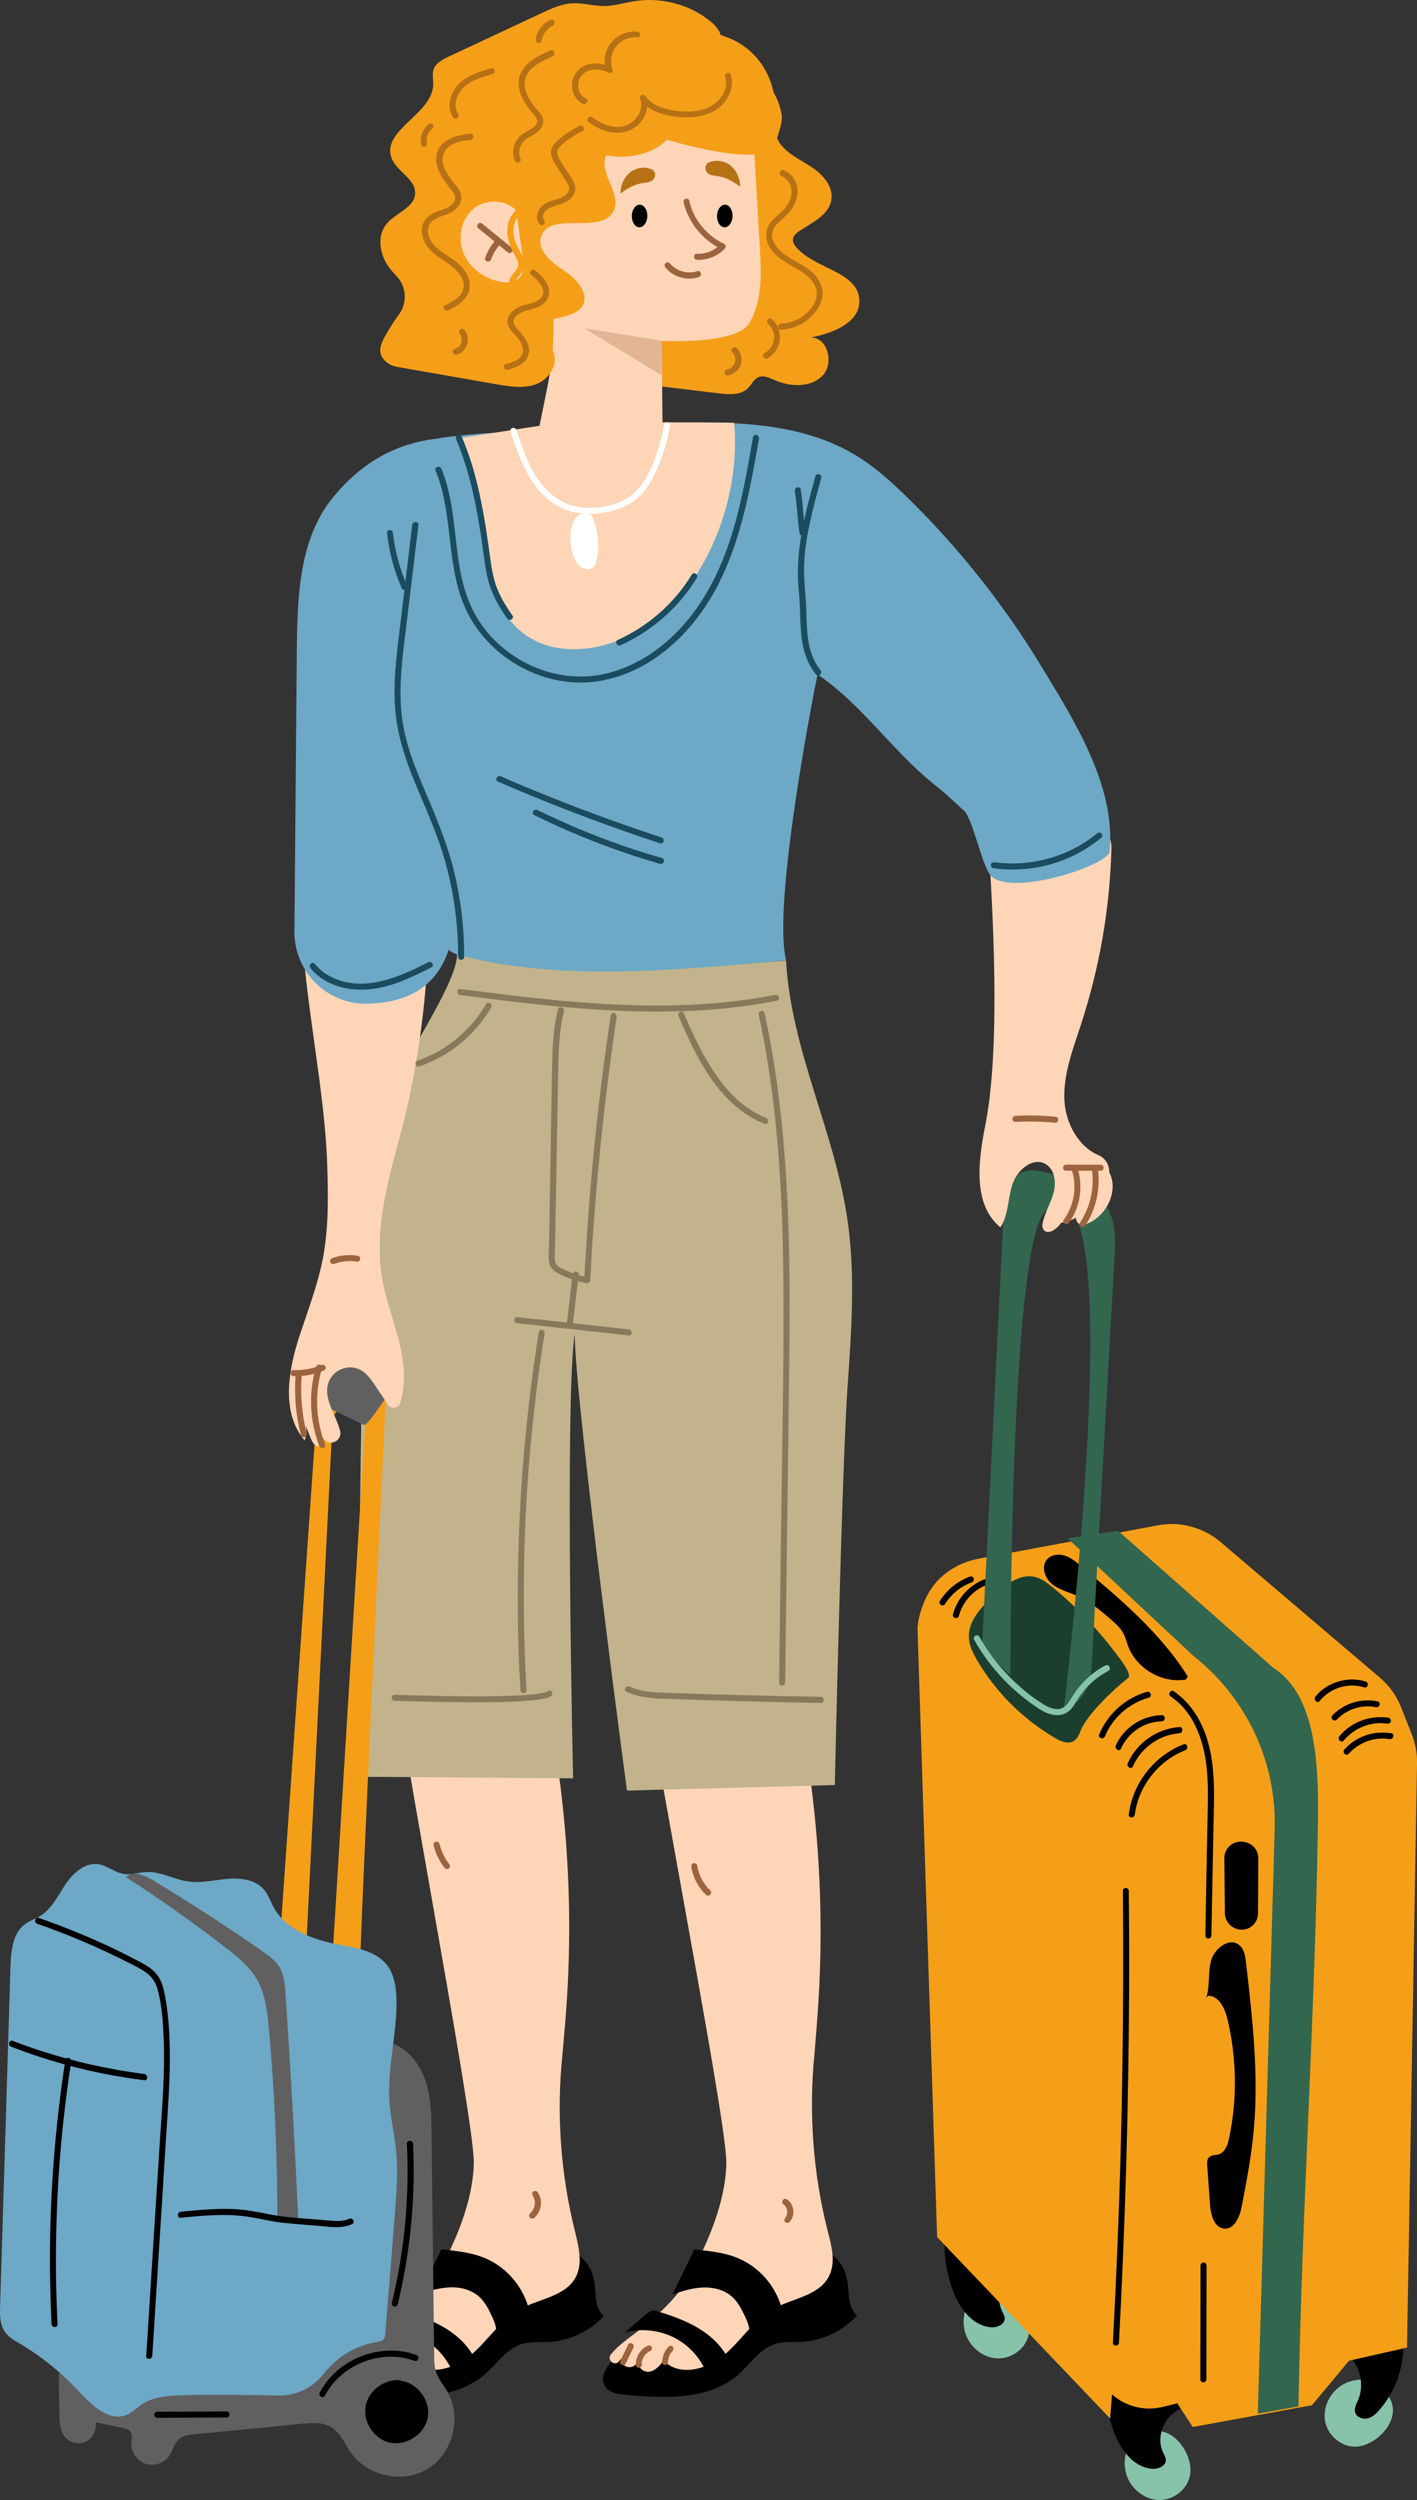<?xml version="1.0" encoding="UTF-8"?> <!-- Creator: CorelDRAW 2020 (64-Bit) --> <svg xmlns="http://www.w3.org/2000/svg" xmlns:xlink="http://www.w3.org/1999/xlink" xmlns:xodm="http://www.corel.com/coreldraw/odm/2003" xml:space="preserve" width="40.955mm" height="72.212mm" style="shape-rendering:geometricPrecision; text-rendering:geometricPrecision; image-rendering:optimizeQuality; fill-rule:evenodd; clip-rule:evenodd" viewBox="0 0 682.65 1203.65"><rect x="0" y="0" width="682.65" height="1203.65" fill="#333333" stroke="none"/> <defs> <style type="text/css"> <![CDATA[ .fil1 {fill:black;fill-rule:nonzero} .fil10 {fill:#1B4B5E;fill-rule:nonzero} .fil5 {fill:#1C3F2D;fill-rule:nonzero} .fil4 {fill:#32664E;fill-rule:nonzero} .fil8 {fill:#606060;fill-rule:nonzero} .fil6 {fill:#6DA8C6;fill-rule:nonzero} .fil11 {fill:#87795B;fill-rule:nonzero} .fil3 {fill:#87C3A9;fill-rule:nonzero} .fil9 {fill:#9B643E;fill-rule:nonzero} .fil14 {fill:#B77115;fill-rule:nonzero} .fil7 {fill:#C2B38C;fill-rule:nonzero} .fil0 {fill:#F59F18;fill-rule:nonzero} .fil2 {fill:#FED5B7;fill-rule:nonzero} .fil13 {fill:white;fill-rule:nonzero} .fil12 {fill:#9B643E;fill-rule:nonzero;fill-opacity:0.278} ]]> </style> </defs> <g id="Layer_x0020_1">  <g id="_2188026041568"> <path class="fil0" d="M338.86 14.62c4.49,0.91 8.81,2.24 13.05,3.99 15.21,6.48 23.44,22.69 21.19,39.14 -0.5,3.66 0.17,7.4 2.16,10.55 3.57,5.57 9.97,8.39 15.46,11.97 5.48,3.57 10.8,9.31 9.81,15.87 -1.16,7.4 -9.23,10.97 -15.46,15.13 -1.5,1 -2.99,2.33 -3.08,4.07 -0.08,1.33 0.66,2.58 1.58,3.66 8.98,10.55 29.92,11.72 30.42,25.6 0.41,10.72 -12.8,15.87 -23.35,17.87 8.23,0 11.3,12.63 5.57,18.45 -5.74,5.82 -15.54,5.4 -23.02,2.08 -2.49,-1.08 -5.32,-2.49 -7.81,-1.41 -2.24,1 -3.33,3.57 -5.07,5.32 -3.41,3.41 -8.98,3.08 -13.8,2.49 -26.76,-3.16 -53.52,-6.4 -80.28,-9.56 -5.65,-0.66 -11.47,-1.41 -16.62,-3.74 -13.46,-6.23 -19.53,-24.76 -12.38,-37.73 2.49,-4.49 6.4,-9.14 5.07,-14.13 -0.83,-3.08 -3.41,-5.23 -5.4,-7.73 -8.73,-11.3 -2.58,-27.59 4.49,-40.06 7.06,-12.38 15.04,-27.09 9.06,-40.06l88.42 -21.77z"></path> <path class="fil1" d="M279.2 1086.05c12.13,10.31 3.91,21.61 11.63,29.09 -6.9,7.48 -16.87,12.05 -27.01,12.46 -4.16,0.17 -8.39,-0.25 -12.38,0.91 -7.48,2.24 -11.97,9.56 -17.87,14.63 -14.29,12.46 -35.57,11.38 -54.43,9.56 -3.66,-0.33 -7.89,-1 -9.89,-4.16 -3.08,-4.74 1.33,-10.64 5.57,-14.29 13.38,-11.3 29.08,-19.36 44.62,-27.42 18.2,-9.39 37.56,-19.03 58,-18.03l1.75 -2.74z"></path> <path class="fil1" d="M401.11 1085.8c12.13,10.22 3.99,21.61 11.72,29.09 -6.9,7.48 -16.79,12.13 -26.92,12.63 -4.16,0.17 -8.39,-0.25 -12.38,1 -7.48,2.24 -11.97,9.56 -17.78,14.71 -14.29,12.47 -35.49,11.47 -54.35,9.81 -3.66,-0.33 -7.89,-1 -9.89,-4.07 -3.08,-4.74 1.25,-10.64 5.57,-14.29 13.3,-11.3 29,-19.53 44.46,-27.59 18.2,-9.47 37.48,-19.2 57.92,-18.28l1.66 -2.99z"></path> <path class="fil2" d="M186.54 779.65c-0.5,22.27 42.21,239.58 41.72,261.85 -0.41,18.2 -8.56,37.48 -17.45,53.43 -6.81,12.22 -17.78,21.53 -29,29.92 -3.41,2.58 -7.06,5.32 -9.64,8.64 -1.99,2.58 1.83,5.82 3.99,3.24 0.33,-0.42 0.66,-0.83 0.83,-1.33 0.08,3.32 3.91,5.4 6.56,3.41 0.91,-0.66 1.66,-1.41 2.24,-2.33 -1.5,2.66 1.91,5.82 4.9,5.32 2.99,-0.5 5.07,-2.99 6.98,-5.4 7.31,8.06 21.03,4.49 29.25,-2.58 8.23,-7.06 14.21,-16.87 23.77,-22.1 9.14,-5.07 21.78,-6.07 26.68,-15.37 3.49,-6.56 1.41,-14.63 -0.33,-21.86 -6.98,-27.84 -9.06,-56.84 -6.07,-85.43l1.25 -14.38c5.82,-68.14 -1.16,-136.78 -20.44,-202.44l-3.08 -10.55 -55.43 -8.31 -6.73 26.26z"></path> <path class="fil1" d="M238.23 1126.1c1.91,-3.24 0.42,-7.31 -1.16,-10.72 -1.58,-3.41 -3.32,-6.9 -6.07,-9.47 -3.74,-3.41 -8.98,-4.82 -14.04,-4.65 -5.07,0.17 -9.97,1.58 -14.79,3.24 3.49,-7.15 6.98,-14.38 10.47,-21.53 7.31,0.75 14.71,1.5 21.44,4.41 11.13,4.82 19.45,15.54 21.36,27.51 -5.74,3.49 -11.55,7.06 -17.28,10.56l0.08 0.67z"></path> <path class="fil2" d="M307.12 779.82c-0.42,22.27 43.21,239.42 42.8,261.69 -0.33,18.2 -8.48,37.48 -17.2,53.43 -6.73,12.3 -17.7,21.53 -28.84,30 -3.41,2.58 -6.98,5.32 -9.64,8.73 -1.99,2.58 1.91,5.82 3.99,3.24 0.33,-0.42 0.66,-0.83 0.83,-1.33 0.09,3.32 3.91,5.32 6.65,3.32 0.91,-0.66 1.66,-1.41 2.24,-2.33 -1.5,2.66 1.99,5.82 4.9,5.32 2.99,-0.5 5.07,-3.07 6.9,-5.4 7.4,7.98 21.03,4.32 29.25,-2.74 8.23,-7.06 14.21,-16.95 23.68,-22.19 9.14,-5.07 21.69,-6.15 26.59,-15.46 3.49,-6.56 1.41,-14.63 -0.5,-21.85 -7.06,-27.76 -9.22,-56.84 -6.4,-85.34l1.16 -14.38c5.48,-68.22 -1.66,-136.78 -21.28,-202.35l-3.16 -10.56 -55.43 -8.06 -6.56 26.26z"></path> <path class="fil1" d="M360.22 1126.1c1.91,-3.24 0.33,-7.31 -1.25,-10.72 -1.66,-3.41 -3.33,-6.9 -6.15,-9.47 -3.74,-3.41 -8.98,-4.74 -14.04,-4.57 -5.07,0.17 -9.97,1.66 -14.71,3.33 3.41,-7.23 6.9,-14.38 10.39,-21.61 7.31,0.67 14.71,1.41 21.44,4.32 11.13,4.74 19.53,15.45 21.44,27.42 -5.74,3.57 -11.47,7.06 -17.29,10.64l0.17 0.67z"></path> <path class="fil1" d="M351.08 1136.24c-2.99,-6.4 -8.39,-11.55 -14.46,-15.21 -6.07,-3.66 -12.8,-6.07 -19.61,-8.14 -0.83,-0.25 -1.66,-0.5 -2.49,-0.42 -1.25,0.17 -2.33,1 -3.33,1.83 -3.41,2.91 -6.81,5.82 -10.22,8.73 7.81,-2.16 16.45,-1.25 23.77,2.41 7.23,3.66 13.05,10.14 15.95,17.78 3.32,-2.91 6.98,-5.48 10.88,-7.48l-0.5 0.5z"></path> <g> <path class="fil3" d="M664.2 1150.12c4.49,1.41 7.23,6.56 6.81,11.3 -0.41,4.74 -3.32,8.97 -6.98,11.97 -3.16,2.58 -6.98,4.49 -11.05,4.57 -6.98,0.17 -13.46,-5.57 -14.63,-12.38 -1.16,-6.9 2.66,-14.13 8.64,-17.53 6.07,-3.41 13.96,-3.08 19.95,0.41l-2.74 1.66z"></path> <path class="fil3" d="M548.28 1175.3c2.33,-4.16 7.89,-5.74 12.46,-4.4 4.57,1.33 8.06,5.07 10.31,9.22 1.91,3.57 2.99,7.73 2.24,11.72 -1.25,6.81 -8.14,12.05 -15.13,11.8 -6.98,-0.25 -13.3,-5.4 -15.45,-12.05 -2.16,-6.65 -0.17,-14.29 4.41,-19.45l1.16 3.16z"></path> <path class="fil3" d="M470.66 1107.15c2.33,-4.16 7.9,-5.74 12.47,-4.41 4.57,1.33 8.06,5.07 10.31,9.22 1.91,3.57 2.99,7.73 2.24,11.72 -1.25,6.81 -8.14,12.05 -15.12,11.8 -6.98,-0.25 -13.3,-5.4 -15.46,-12.05 -2.16,-6.65 -0.17,-14.29 4.41,-19.45l1.16 3.16z"></path> <path class="fil1" d="M676.09 1130.67c-0.33,10.72 -4.4,21.28 -11.38,29.42 -1.58,1.83 -3.41,3.66 -5.74,4.24 -2.33,0.58 -5.32,-0.41 -6.07,-2.66 -0.66,-2.08 0.5,-4.24 1.41,-6.23 2.99,-7.06 1.08,-15.95 -4.49,-21.28 9.47,-2.41 18.95,-4.9 28.34,-7.31l-2.08 3.83z"></path> <path class="fil1" d="M569.97 1159.42c-8.64,2.49 -13.55,13.46 -9.56,21.53 0.5,1.08 1.16,2.08 1.25,3.24 0.17,3.16 -3.91,4.82 -7.06,4.41 -8.81,-1 -14.88,-9.39 -17.95,-17.7 -3.57,-9.64 -4.82,-20.2 -3.41,-30.42 12.71,2.49 25.1,6.48 36.82,11.97l-0.08 6.98z"></path> <path class="fil1" d="M492.35 1091.28c-8.64,2.49 -13.55,13.46 -9.56,21.52 0.5,1.08 1.16,2.08 1.25,3.24 0.17,3.16 -3.91,4.82 -7.06,4.41 -8.81,-1 -14.88,-9.39 -17.95,-17.7 -3.57,-9.64 -4.82,-20.2 -3.41,-30.42 12.71,2.49 25.1,6.48 36.82,11.97l-0.08 6.98z"></path> <path class="fil0" d="M441.99 783.72c0.58,-5.82 2.41,-11.47 5.23,-16.54 4.99,-8.89 14.04,-14.79 24.1,-16.7l86.68 -16.12c4.98,-0.91 10.06,-0.83 14.96,0.42 5.48,1.33 10.64,3.91 14.96,7.56l76.87 65.4c4.49,3.82 7.98,8.64 10.14,14.13l5.24 13.21c1.74,4.41 2.58,9.14 2.49,13.88l-4.82 281.3 -27.92 6.32 -17.87 21.44 -57.42 10.47 -7.48 -11.38 -7.15 1.75c-8.56,2.08 -17.7,-0.17 -24.27,-6.07l-0.91 11.63 -83.35 -87.34 -9.46 -293.35z"></path> <path class="fil4" d="M625.56 1158.59c1.5,-91.99 7.81,-184.73 9.3,-276.73 0.42,-26.51 0.91,-64.73 -21.44,-78.86l-74.79 -65.98 -24.35 3.57 60.58 56.59c18.7,14.71 31.74,35.4 36.9,58.67 1.83,8.23 2.58,16.62 2.33,25.01l-8.14 281.22 19.62 -3.49z"></path> <path class="fil1" d="M571.3 808.65c-11.55,1.91 -23.93,-5.32 -27.92,-16.37 -0.66,-1.91 -1.16,-3.91 -2.08,-5.65 -1.5,-2.99 -4.16,-5.23 -6.65,-7.4 -4.82,-4.07 -9.72,-8.23 -15.46,-10.8 -4.16,-1.83 -8.81,-2.91 -12.3,-5.74 -3.57,-2.83 -5.48,-8.56 -2.41,-11.97 1.99,-2.24 5.57,-2.66 8.48,-1.75 2.91,0.91 5.32,2.91 7.65,4.9 19.03,15.95 38.39,32.24 51.61,53.27l-0.92 1.5z"></path> <path class="fil1" d="M581.1 961.89c1.91,-5.82 0.75,-11.97 2.33,-17.87 1.58,-5.9 8.81,-11.47 13.55,-7.56 2.49,1.99 2.99,5.48 3.32,8.64 3.08,26.92 6.23,54.02 3.66,80.94 -1.16,12.22 -3.41,24.27 -5.74,36.23 -0.91,4.9 -3.41,11.05 -8.39,10.72 -4.9,-0.33 -6.56,-6.65 -6.9,-11.55 -0.42,-6.23 -0.91,-12.55 -1.33,-18.78 -0.09,-1.41 -0.17,-2.99 0.83,-3.99 1.25,-1.25 3.24,-1 4.9,-1.5 2.91,-1 4.07,-4.49 4.74,-7.48 4.07,-18.95 3.74,-38.81 -0.75,-57.67 -1.25,-5.15 -4.16,-11.22 -9.39,-11.13l-0.83 1z"></path> <path class="fil5" d="M543.46 807.9c-6.73,5.23 -19.53,17.29 -22.77,25.18 -0.75,1.91 -1.58,3.99 -3.24,5.07 -2.74,1.83 -6.4,0.33 -9.22,-1.41 -15.21,-8.89 -28.17,-21.69 -37.23,-36.9 -2.08,-3.57 -4.07,-7.31 -4.24,-11.47 -0.33,-8.23 6.23,-14.88 12.3,-20.44 5.48,-4.99 12.21,-10.39 19.45,-8.73 3.24,0.75 5.9,2.83 8.48,4.9 9.97,8.14 19.03,17.37 27.09,27.42 4.73,6.07 11.71,14.54 9.39,16.37z"></path> <g> <path class="fil1" d="M583.6 931.89c0.33,-17.45 0.66,-34.9 1,-52.36 0.33,-15.95 1.41,-32.66 -5.07,-47.62 -2.99,-6.98 -7.73,-13.3 -14.04,-17.62 -1.58,-1.08 -2.99,1.5 -1.5,2.49 11.88,8.06 16.45,22.85 17.53,36.48 0.66,8.14 0.33,16.37 0.17,24.6 -0.17,8.48 -0.33,16.87 -0.5,25.35 -0.17,9.56 -0.33,19.11 -0.5,28.67 0,1.91 2.91,1.91 2.91,0l0 0z"></path> </g> <g> <path class="fil1" d="M578.36 1090.78c0,18.28 -0.09,36.48 -0.09,54.76 0,1.91 2.91,1.91 2.91,0 0,-18.28 0.09,-36.48 0.09,-54.76 0,-1.91 -2.91,-1.91 -2.91,0l0 0z"></path> </g> <g> <path class="fil1" d="M540.97 910.37c0.25,28.34 0.17,56.59 -0.25,84.93 -0.42,28.34 -1.16,56.59 -2.33,84.93 -0.67,15.87 -1.41,31.83 -2.24,47.7 -0.09,1.83 2.83,1.83 2.91,0 1.5,-28.25 2.66,-56.59 3.49,-84.85 0.83,-28.34 1.25,-56.59 1.41,-84.93 0.08,-15.95 0,-31.83 -0.17,-47.78 0,-1.83 -2.91,-1.83 -2.83,0l0 0z"></path> </g> <g> <path class="fil1" d="M570.22 839.82c-14.21,5.48 -24.52,18.7 -26.42,33.82 -0.25,1.83 2.66,1.83 2.91,0 1.75,-13.71 11.47,-26.01 24.35,-30.99 1.66,-0.67 0.91,-3.49 -0.83,-2.83l0 0z"></path> </g> <g> <path class="fil1" d="M568.22 831.5c-10.72,0.75 -20.61,7.56 -24.93,17.45 -0.75,1.66 1.75,3.16 2.49,1.5 3.91,-8.89 12.71,-15.29 22.44,-15.95 1.83,-0.25 1.83,-3.16 0,-3l0 0z"></path> </g> <g> <path class="fil1" d="M559.75 825.77c-9.39,0.17 -18.45,5.99 -22.19,14.63 -0.75,1.66 1.75,3.16 2.49,1.5 3.41,-7.73 11.22,-13.05 19.7,-13.13 1.83,-0.09 1.83,-3 0,-3l0 0z"></path> </g> <g> <path class="fil1" d="M552.6 814.55c-10.39,2.91 -19.03,10.64 -23.1,20.61 -0.33,0.75 0.33,1.58 1,1.74 0.83,0.25 1.5,-0.33 1.83,-1 3.74,-8.97 11.72,-15.95 21.11,-18.53 1.75,-0.5 0.91,-3.32 -0.83,-2.83l0 0z"></path> </g> <g> <path class="fil1" d="M474.07 760.45c-7.31,2.91 -12.96,9.14 -14.96,16.79 -0.5,1.83 2.33,2.58 2.83,0.75 1.75,-6.56 6.65,-12.21 12.96,-14.71 0.75,-0.25 1.25,-1 1,-1.74 -0.25,-0.75 -1.08,-1.41 -1.83,-1.08l0 0z"></path> </g> <g> <path class="fil1" d="M467.34 759.04c-5.98,2.16 -11.13,6.32 -14.54,11.72 -1,1.58 1.5,3.08 2.49,1.5 2.99,-4.74 7.48,-8.48 12.8,-10.39 0.75,-0.25 1.25,-1 1,-1.83 -0.17,-0.75 -1,-1.33 -1.75,-1l0 0z"></path> </g> <g> <path class="fil1" d="M670.19 834.5c-8.23,-1.41 -16.95,1.5 -22.52,7.81 -1.25,1.41 0.83,3.49 2.08,2.08 4.82,-5.48 12.47,-8.31 19.7,-7.06 1.83,0.25 2.66,-2.58 0.75,-2.83l0 0z"></path> </g> <g> <path class="fil1" d="M668.94 827.02c-8.81,-1.33 -17.95,1.99 -23.68,8.89 -1.16,1.41 0.83,3.49 2.08,2.08 4.98,-5.98 13.05,-9.31 20.86,-8.14 0.75,0.09 1.58,-0.17 1.83,-1 0.17,-0.75 -0.33,-1.74 -1.08,-1.83l0 0z"></path> </g> <g> <path class="fil1" d="M663.62 819.12c-7.81,-1.58 -16.12,0.91 -21.69,6.73 -1.33,1.33 0.75,3.41 2.08,2.08 4.74,-4.99 12.05,-7.4 18.87,-5.99 1.83,0.33 2.57,-2.41 0.75,-2.83l0 0z"></path> </g> <g> <path class="fil1" d="M657.89 809.57c-8.56,-2.66 -18.62,0.33 -24.18,7.31 -1.16,1.41 0.91,3.49 2.08,2.08 5.07,-6.32 13.71,-8.98 21.36,-6.56 1.74,0.58 2.58,-2.25 0.75,-2.83l0 0z"></path> </g> <path class="fil1" d="M606.04 921.25l0.17 -26.51c0,-4.16 -3.08,-7.56 -7.23,-7.98l-0.5 -0.08c-4.66,-0.42 -8.73,3.32 -8.64,7.98l0.25 26.51c0.08,3.99 3.07,7.31 7.06,7.81 4.74,0.67 8.89,-2.99 8.89,-7.73z"></path> <path class="fil4" d="M510.05 566c11.97,1 22.85,10.14 25.93,21.69 1.58,5.9 1.25,12.13 0.91,18.2 -3.74,66.31 -7.4,132.55 -11.13,198.86 -0.5,8.14 -5.57,15.7 -13.3,18.53 0,0 32.74,-268.92 -6.65,-241.08 -19.45,-0.08 -19.03,224.54 -19.03,224.54l-13.71 -13.13 10.8 -217.06c0.33,-8.56 8.31,-14.71 16.62,-12.8l9.55 2.24z"></path> <g> <path class="fil3" d="M532.49 801.84c-4.82,2.58 -9.14,6.07 -12.63,10.39 -1.74,2.08 -3.08,4.32 -4.57,6.65 -1.41,2.24 -3.24,4.07 -6.07,3.99 -2.83,-0.09 -5.48,-1.58 -7.73,-3.08 -2.33,-1.5 -4.66,-3.16 -6.81,-4.9 -4.32,-3.49 -8.39,-7.4 -12.05,-11.55 -4.16,-4.74 -7.73,-9.81 -10.8,-15.29 -0.91,-1.66 -3.41,-0.17 -2.49,1.5 5.82,10.31 13.55,19.45 22.69,26.92 2.24,1.83 4.57,3.57 6.98,5.23 2.41,1.66 4.98,3.24 7.89,3.82 2.74,0.58 5.57,0.25 7.89,-1.58 2.16,-1.66 3.33,-4.16 4.74,-6.4 3.57,-5.48 8.56,-9.97 14.38,-13.05 1.75,-0.99 0.25,-3.48 -1.42,-2.65l0 0z"></path> </g> </g> <path class="fil2" d="M476.73 410.26c-0.83,0 6.98,86.01 -2,131.22 -3.41,17.2 -6.31,38.31 7.23,49.45 3.91,-5.99 3.57,-13.8 5.74,-20.61 2.16,-6.81 9.64,-13.38 15.87,-9.97 4.49,2.49 5.32,8.64 4.07,13.63 -1.33,5.23 -4.4,9.89 -5.4,15.29 -0.17,0.91 -0.08,1.91 0.5,2.74 1.83,2.83 6.32,-0.08 8.23,-2.99 4.07,-6.48 7.56,-13.3 10.39,-20.36 -3.82,6.73 -7.64,13.46 -11.38,20.11 7.4,-0.17 14.38,-5.65 16.37,-12.8 -3.08,2.49 -5.57,5.48 -7.56,8.89 -1.41,2.49 0.91,5.57 3.74,4.74 9.81,-2.99 16.79,-15.62 11.88,-25.18 0,-3.74 -1.99,-6.9 -5.15,-8.23 -9.64,-3.99 -15.79,-15.29 -16.45,-26.01 -0.75,-12.55 3.99,-24.76 7.89,-36.73 8.89,-27.09 13.88,-55.43 14.71,-83.93 0.09,-2.33 0.09,-4.82 -1.33,-6.65 -1.08,-1.41 -2.83,-2.16 -4.57,-2.83 -13.55,-4.98 -42.63,-0.16 -52.77,10.23l0 0z"></path> <path class="fil6" d="M317.51 203.76c32.74,-0.91 67.73,-1.33 95.57,15.95 8.73,5.4 16.45,12.38 23.77,19.53 24.85,24.27 46.62,51.61 64.65,81.27 16.45,27.09 35.73,57.51 33.16,89.08 0.75,6.48 -46.21,22.19 -57.01,12.38 -4.32,-3.91 -8.98,-27.92 -13.3,-31.74 -7.89,-7.06 -6.56,-6.32 -14.79,-12.96 -19.61,-15.79 -34.74,-38.48 -55.68,-52.52 0,-0.83 -22.27,110.11 -15.13,137.62 -16.62,1.16 -34.74,5.48 -51.35,6.65 -36.15,2.49 -73.88,4.66 -107.28,-9.47 -1.99,-0.83 -4.07,-1.83 -5.32,-3.66 -1,-1.5 -1.25,-3.41 -1.5,-5.23 -2.83,-22.94 -5.74,-45.87 -8.56,-68.81 -2.58,-20.86 -5.15,-42.13 -1.74,-62.91 1.99,-11.8 5.9,-23.27 7.31,-35.15 2.24,-18.37 -1.5,-36.82 -4.32,-55.01 -0.33,-2.33 -0.66,-4.74 0.42,-6.81 1.66,-3.24 2.24,-10.64 5.82,-11.13 37.64,-5.24 71.8,-1.83 106.95,-6.73l-1.66 -0.33z"></path> <path class="fil7" d="M378.67 462.45c2.58,44.21 23.77,82.52 29.83,126.4 3.57,26.01 1.66,52.44 -0.17,78.61 -2.74,38.39 -6.15,191.97 -6.15,191.97l-100.14 2.66c0,0 -24.85,-185.65 -25.18,-219.88 -4.9,34.07 -0.75,213.98 -0.75,213.98l-102.71 -0.75c0,0 -2.49,-242.82 8.06,-313.29 2.66,-17.87 38.56,-65.9 38.73,-82.52 50.36,13.46 106.62,7.14 158.47,2.82l0 0z"></path> <path class="fil1" d="M229 1136.24c-2.99,-6.48 -8.31,-11.55 -14.38,-15.29 -6.07,-3.66 -12.8,-6.07 -19.53,-8.23 -0.83,-0.25 -1.66,-0.5 -2.49,-0.42 -1.25,0.17 -2.33,1 -3.32,1.83 -3.41,2.91 -6.81,5.82 -10.31,8.73 7.81,-2.08 16.45,-1.16 23.68,2.49 7.23,3.74 12.96,10.22 15.87,17.78 3.32,-2.91 6.98,-5.4 10.97,-7.4l-0.5 0.5z"></path> <path class="fil0" d="M173.49 946.69c-0.08,-13.3 11.05,-247.14 12.47,-275.4 0.08,-1.75 -0.58,-3.49 -1.83,-4.74l-8.14 -8.14c-1.66,-1.66 -4.24,-2.33 -6.48,-1.5l-11.63 3.91c-2.41,0.83 -4.16,2.99 -4.32,5.57l-19.11 273.65 12.96 -0 12.8 -256.03c0.09,-1.58 0.75,-3.08 1.83,-4.16 2.74,-2.74 6.73,-2.74 9.23,-0.25 1.25,1.25 4.82,2.99 4.74,4.82l-15.7 255.7 13.21 6.56z"></path> <path class="fil8" d="M190.11 668.79c-5.65,4.57 -9.56,13.38 -14.21,17.2 -0.91,0.75 -23.19,-12.71 -22.6,-7.56 -3.41,-8.81 -5.65,-1.58 -4.82,-10.97 0.83,-9.47 7.23,-19.11 16.7,-20.28 5.82,-0.75 11.72,1.91 16.12,5.9 4.32,3.99 7.4,9.14 10.22,14.38l-1.42 1.33z"></path> <path class="fil2" d="M206.07 452.15c0,30.17 -6.23,68.14 -12.55,91.74 -6.4,23.6 -13.55,48.03 -9.31,72.13 1.91,11.05 6.23,21.53 8.64,32.49 1.99,8.89 2.66,18.45 -0.09,27.01 -0.83,2.58 -4.24,3.08 -5.82,0.83l-6.23 -9.31c-2.49,-3.66 -5.07,-7.48 -9.89,-8.48 -5.48,-1.08 -11.05,2.16 -12.71,7.48 -2.33,7.56 3.82,15.29 5.74,22.85 1.08,4.16 -3.82,7.4 -7.15,4.66 -3.41,-2.83 -5.74,-7.06 -5.9,-11.55l4.41 10.89c0.5,1.16 0.08,2.49 -0.91,3.16 -1.83,1.16 -3.57,-1.16 -4.41,-3.08 -1.16,-2.91 -2.33,-5.82 -3.49,-8.73 1.5,2.83 1.58,6.32 0.33,9.22 -11.38,-13.38 -7.89,-33.65 -2.41,-50.36 3.99,-12.13 8.64,-24.18 11.13,-36.73 2.99,-15.21 2.66,-30.91 2.16,-46.45 -1.16,-33.57 -9.89,-74.38 -11.88,-107.87 16.45,-1.08 46.7,-9.23 60.33,0.08l0 0z"></path> <path class="fil2" d="M362.38 56c1.25,21.11 2.41,42.13 3.66,63.24 0.75,12.38 1.25,25.51 -4.99,36.23 -6.23,10.72 -42.3,8.64 -42.3,8.64l0.41 39.22c0,0 37.73,0 34.49,0.33 3.41,34.15 -12.13,77.12 -40.3,96.65 -18.37,12.71 -45.12,18.03 -62.33,3.74 -13.88,-11.55 -16.78,-31.33 -18.03,-49.28 -1,-13.96 -11.8,-43.79 -11.8,-43.79 0,0 29.25,-4.57 38.73,-5.98 5.57,-27.67 7.65,-33.82 6.31,-62.08 -11.8,7.31 -29.92,-2.33 -30.33,-16.2 -0.5,-13.88 16.95,-24.76 29.17,-18.28 -0.08,-17.12 -7.4,-53.27 -7.48,-53.35l104.79 0.91z"></path> <path class="fil6" d="M214.71 210.82c-23.77,1.5 -40.89,12.38 -54.18,28.5 -16.37,19.86 -17.29,47.7 -17.53,73.38 -0.42,45.21 -0.75,90.5 -1.16,135.71 -0.17,19.2 15.37,34.99 34.57,34.82 13.05,-0.17 25.1,-3.57 33.16,-13.55 8.56,-10.47 9.64,-24.93 10.31,-38.39 1.91,-37.64 3.82,-75.29 5.74,-112.93 1.66,-32.74 3.16,-66.81 -9.39,-97.15l-1.5 -10.39z"></path> <path class="fil8" d="M189.87 984.16c7.64,3.16 12.88,10.55 15.37,18.45 2.49,7.89 2.58,16.29 2.66,24.6 0.41,35.49 0.83,70.97 1.25,106.45 0,2.99 0.09,6.15 1.16,8.98 1.16,3.08 3.32,5.57 4.98,8.39 7.23,12.05 3.24,29.42 -8.48,37.15 -11.72,7.73 -29.25,4.49 -37.48,-6.98 -3.24,-4.49 -5.32,-10.14 -10.06,-12.8 -4.07,-2.33 -9.06,-1.91 -13.63,-1.5 -17.45,1.75 -34.82,3.49 -52.27,5.15 -2.49,0.25 -5.07,0.58 -6.98,2.16 -2.49,1.99 -3.08,5.48 -4.82,8.14 -2.41,3.57 -7.4,5.23 -11.47,3.82 -4.07,-1.41 -7.06,-5.65 -6.81,-9.97 0.08,-1.83 0.66,-3.91 -0.42,-5.4 -0.83,-1.16 -2.41,-1.5 -3.74,-1.83 -4.41,-0.91 -8.81,-1.83 -13.13,-2.74 0.75,3.66 -1.25,7.65 -4.57,9.31 -3.32,1.58 -7.73,0.66 -10.14,-2.24 -2.41,-2.91 -2.58,-6.98 -2.66,-10.72 -0.09,-6.65 -0.25,-13.3 -0.33,-19.95 27.76,2.41 55.68,3.32 83.51,2.74 10.14,-0.25 20.78,-0.75 29.58,-5.9 9.64,-5.65 15.79,-16.12 25.68,-21.28 2.49,-1.25 5.23,-2.24 7.23,-4.24 2.66,-2.74 3.32,-6.81 3.66,-10.64 2.99,-30.75 -1.08,-61.66 -0.17,-92.58 0.33,-10.14 2.33,-22.11 11.55,-26.43l0.5 -0.16z"></path> <path class="fil6" d="M146.15 1150.78c-3.74,1.74 -7.81,2.66 -11.97,2.58 -10.39,-0.25 -31.33,-0.58 -45.79,-0.17 -6.9,0.25 -14.13,0.5 -19.86,4.32 -2.58,1.66 -4.74,3.99 -7.56,5.15 -8.56,3.49 -16.87,-4.74 -23.1,-11.47 -8.31,-8.89 -17.87,-16.62 -28.34,-22.85 -2.58,-1.5 -5.23,-2.99 -7.06,-5.48 -2.58,-3.57 -2.58,-8.39 -2.41,-12.8 1.66,-54.43 3.32,-108.86 4.99,-163.29 0.25,-7.4 1,-15.95 6.98,-20.36 2.24,-1.66 4.99,-2.58 7.4,-3.99 5.57,-3.49 8.48,-9.72 12.13,-15.21 3.66,-5.4 9.39,-10.64 15.87,-9.64 4.32,0.66 7.89,3.99 12.21,4.66 3.66,0.58 7.23,-0.75 10.89,-0.91 6.98,-0.33 13.46,3.66 20.36,4.57 6.32,0.83 12.71,-0.83 19.11,-1.33 6.4,-0.5 13.63,0.58 17.53,5.65 1.83,2.33 2.74,5.15 4.16,7.81 5.82,11.05 19.03,15.87 31.33,18.2 8.31,1.58 17.62,2.91 23.02,9.39 3.99,4.82 4.9,11.47 4.99,17.7 0.17,16.29 -4.49,32.33 -3.41,48.53 0.5,7.81 2.41,15.54 3.16,23.35 1.08,10.39 0.25,20.86 -0.58,31.24 -1.5,18.95 -3.08,37.98 -4.57,56.93 -0.09,1 -0.17,2.08 -0.83,2.83 -0.83,1 -2.16,1.16 -3.41,1.41 -10.06,1.66 -19.36,7.31 -25.51,15.37 -2.74,3.4 -5.98,6.06 -9.72,7.8l0 0z"></path> <g> <path class="fil1" d="M73.36 1134.33c1.08,-16.7 2.08,-33.41 3.16,-50.11 1.08,-16.79 2.16,-33.57 3.16,-50.36 1,-16.37 2.49,-32.74 2.08,-49.11 -0.17,-8.06 -0.83,-16.12 -2.33,-24.1 -0.66,-3.57 -1.58,-7.15 -3.91,-10.06 -2.08,-2.66 -5.07,-4.41 -8.06,-5.99 -13.88,-7.4 -28.42,-13.79 -43.21,-19.2 -1.83,-0.66 -3.74,-1.33 -5.57,-2 -1.75,-0.58 -2.49,2.16 -0.75,2.83 14.71,5.07 29.09,11.22 42.96,18.2 3.24,1.66 6.56,3.16 9.56,5.32 2.91,2.08 4.66,4.9 5.57,8.39 2,7.48 2.49,15.62 2.83,23.35 0.66,16.04 -0.66,32.08 -1.75,48.11 -1.08,16.45 -2.08,32.91 -3.16,49.36 -1,16.37 -2.08,32.74 -3.08,49.11 -0.17,2.08 -0.25,4.16 -0.42,6.23 -0.17,1.83 2.74,1.83 2.9,0l0 0z"></path> </g> <g> <path class="fil1" d="M69.45 998.54c-16.87,-2.16 -33.65,-5.9 -49.78,-11.13 -4.57,-1.5 -9.06,-3.08 -13.55,-4.82 -1.75,-0.66 -2.49,2.16 -0.75,2.83 16.12,6.24 32.74,10.89 49.78,13.96 4.82,0.83 9.56,1.58 14.46,2.16 1.75,0.17 1.75,-2.75 -0.17,-2.99l0 0z"></path> </g> <g> <path class="fil1" d="M31.47 991.81c-2.49,16.37 -4.41,32.82 -5.65,49.36 -1.25,16.54 -1.83,33.16 -1.75,49.69 0.08,9.39 0.33,18.7 0.75,28.09 0.09,1.83 2.99,1.91 2.91,0 -0.83,-16.37 -1,-32.82 -0.5,-49.28 0.5,-16.54 1.58,-32.99 3.41,-49.36 1,-9.22 2.24,-18.53 3.66,-27.67 0.33,-1.91 -2.5,-2.66 -2.83,-0.83l0 0z"></path> </g> <path class="fil8" d="M143.74 1069.68c-1.66,-35.98 -3.74,-74.21 -6.23,-110.11 -0.34,-4.4 -0.67,-9.06 -3.08,-12.88 -1.91,-2.91 -4.82,-4.99 -7.65,-6.98 -17.29,-12.05 -34.99,-23.52 -53.02,-34.4 -4.07,-2.49 -9.64,-4.82 -13.13,-1.58 16.54,10.64 32.58,22.02 48.12,33.99 5.4,4.16 10.88,8.56 14.46,14.38 4.66,7.48 5.65,16.62 6.4,25.43 2.74,30.67 4.07,61.41 3.99,92.16 2.83,-0.5 5.65,0.5 8.48,0l1.67 0z"></path> <g> <path class="fil1" d="M168.17 1068.26c-2.24,1.08 -4.66,1.16 -7.06,1 -2.58,-0.08 -5.07,-0.41 -7.65,-0.58 -5.4,-0.42 -10.8,-0.83 -16.2,-1.41 -5.4,-0.58 -10.64,-1.91 -16.04,-2.74 -5.23,-0.91 -10.64,-1.16 -15.95,-1 -6.07,0.17 -12.13,0.75 -18.2,1.33 -1.83,0.17 -1.83,3.08 0,2.91 10.89,-1.08 22.02,-2.16 32.91,-0.42 5.48,0.83 10.8,2.24 16.37,2.83 5.48,0.58 10.97,1 16.37,1.41 5.57,0.42 11.63,1.66 16.87,-0.75 1.74,-0.83 0.33,-3.33 -1.42,-2.58l0 0z"></path> </g> <path class="fil1" d="M193.02 1146.29c8.31,0.91 14.79,9.97 12.96,18.2 -1.83,8.23 -11.38,13.71 -19.36,11.22 -7.15,-2.24 -11.97,-10.39 -10.39,-17.7 1.58,-7.31 9.23,-12.88 16.7,-11.97l0.09 0.25z"></path> <g> <path class="fil1" d="M200.58 1133.83c-13.38,-4.9 -29.09,-1 -39.31,8.64 -2.91,2.74 -5.4,5.98 -7.23,9.47 -0.83,1.66 1.66,3.16 2.49,1.5 6.15,-11.8 19.28,-19.03 32.41,-18.78 3.74,0.08 7.31,0.75 10.8,1.99 1.75,0.67 2.58,-2.16 0.83,-2.83l0 0z"></path> </g> <g> <path class="fil1" d="M109.17 1161c-11.13,0.09 -22.27,0.09 -33.41,0.17 -1.91,0 -1.91,2.91 0,2.91 11.13,-0.09 22.27,-0.09 33.41,-0.17 1.83,-0 1.83,-2.91 0,-2.91l0 0z"></path> </g> <g> <path class="fil1" d="M196.01 1032.11c1,20.03 -0.25,40.22 -3.74,59.92 -1,5.57 -2.16,11.22 -3.49,16.7 -0.42,1.83 2.33,2.58 2.83,0.75 4.74,-19.7 7.31,-39.89 7.65,-60.17 0.08,-5.74 0,-11.55 -0.25,-17.28 -0.17,-1.75 -3.07,-1.75 -2.99,0.08l0 0z"></path> </g> <g> <path class="fil9" d="M516.12 562.59c2.91,8.31 1.5,17.62 -3.66,24.68 -1.08,1.5 1.41,2.99 2.49,1.5 5.57,-7.64 7.06,-18.03 3.91,-26.92 -0.58,-1.75 -3.41,-1 -2.74,0.75l0 0z"></path> </g> <g> <path class="fil9" d="M526.09 563.5c1.16,8.81 -0.91,17.7 -5.74,25.1 -1,1.58 1.5,2.99 2.49,1.5 5.07,-7.81 7.31,-17.37 6.15,-26.59 -0.25,-1.83 -3.16,-1.83 -2.91,0l0 0z"></path> </g> <g> <path class="fil9" d="M530.25 560.76c-5.57,0 -11.13,0 -16.7,0 -1.83,0 -1.91,2.91 0,2.91 5.57,0 11.13,0 16.7,0 1.91,-0 1.91,-2.91 0,-2.91l0 0z"></path> </g> <g> <path class="fil9" d="M508.39 537.66c-6.4,-0.66 -12.8,-0.75 -19.2,-0.42 -1.83,0.09 -1.91,2.99 0,2.91 6.4,-0.33 12.8,-0.17 19.2,0.42 0.75,0.08 1.41,-0.75 1.41,-1.41 0.08,-0.83 -0.58,-1.42 -1.41,-1.5l0 0z"></path> </g> <g> <path class="fil9" d="M152.3 657.99c-3.74,12.46 -3.16,26.01 1.5,38.14 0.66,1.74 3.49,1 2.83,-0.75 -4.57,-11.72 -5.07,-24.6 -1.5,-36.65 0.58,-1.75 -2.24,-2.49 -2.83,-0.75l0 0z"></path> </g> <g> <path class="fil9" d="M142.41 662.39c-0.75,9.64 0.17,19.28 2.58,28.59 0.5,1.83 3.24,1.08 2.83,-0.75 -2.41,-9.06 -3.16,-18.45 -2.49,-27.84 0.17,-1.91 -2.75,-1.91 -2.91,0l0 0z"></path> </g> <g> <path class="fil9" d="M155.04 657.16c-4.41,1.83 -9.06,2.66 -13.71,2.49 -1.83,-0.09 -1.83,2.83 0,2.91 4.98,0.17 9.97,-0.75 14.54,-2.66 0.75,-0.33 1.25,-1 1,-1.83 -0.25,-0.58 -1.16,-1.24 -1.83,-0.91l0 0z"></path> </g> <g> <path class="fil9" d="M172.41 604.56c-4.16,-0.58 -8.39,-0.25 -12.3,1.16 -0.75,0.25 -1.25,1 -1,1.83 0.17,0.75 1.08,1.25 1.83,1 3.41,-1.25 7.15,-1.74 10.8,-1.16 0.75,0.09 1.58,-0.17 1.74,-1 0.17,-0.75 -0.25,-1.75 -1.08,-1.83l0 0z"></path> </g> <g> <path class="fil10" d="M362.8 210.41c-3.66,20.86 -7.23,41.97 -15.62,61.58 -7.15,16.79 -18.12,32.24 -33.32,42.55 -7.23,4.9 -15.37,8.48 -23.93,10.22 -8.39,1.58 -16.95,1.16 -25.18,-1.08 -16.2,-4.49 -30.5,-15.95 -37.64,-31.33 -8.64,-18.62 -6.4,-40.06 -11.97,-59.5 -0.66,-2.41 -1.5,-4.82 -2.49,-7.15 -0.66,-1.74 -3.49,-1 -2.83,0.75 8.06,19.7 5.4,41.72 12.47,61.66 5.9,16.79 19.28,29.83 35.73,36.32 8.06,3.16 16.87,4.66 25.51,4.07 8.98,-0.66 17.7,-3.41 25.6,-7.65 16.12,-8.73 28.67,-23.35 36.9,-39.47 9.89,-19.36 14.38,-40.89 18.2,-62.16 0.5,-2.66 0.91,-5.32 1.41,-7.98 0.33,-1.91 -2.5,-2.65 -2.83,-0.83l0 0z"></path> </g> <g> <path class="fil10" d="M198.59 252.7c-1.75,14.54 -3.49,29.17 -5.23,43.71 -1.66,14.13 -3.91,28.42 -3.16,42.71 0.75,13.46 4.9,26.18 10.06,38.56 5.07,12.21 10.64,24.27 14.21,37.06 4.16,14.96 6.32,30.42 6.23,45.96 0,1.83 2.91,1.91 2.91,0 0.08,-13.79 -1.58,-27.59 -4.82,-40.97 -3.16,-13.05 -8.23,-25.26 -13.46,-37.56 -5.23,-12.13 -10.31,-24.6 -11.8,-37.81 -1.58,-14.21 0.41,-28.5 2.16,-42.63 1.99,-16.37 3.91,-32.66 5.9,-49.03 0.16,-1.82 -2.75,-1.82 -3,0l0 0z"></path> </g> <g> <path class="fil10" d="M528.58 401.21c-10.56,8.73 -24.1,13.79 -37.81,14.46 -3.82,0.17 -7.73,0 -11.55,-0.5 -0.75,-0.09 -1.58,0.17 -1.83,1 -0.17,0.66 0.25,1.66 1,1.83 14.38,1.99 29.25,-0.66 41.96,-7.73 3.66,-1.99 6.98,-4.32 10.22,-6.98 1.5,-1.25 -0.58,-3.24 -1.99,-2.07l0 0z"></path> </g> <g> <path class="fil10" d="M206.32 463.28c-13.71,6.98 -30.08,14.38 -45.37,7.73 -3.66,-1.58 -6.81,-3.91 -9.31,-6.98 -1.16,-1.41 -3.24,0.58 -2.08,2.08 4.82,5.9 12.05,9.14 19.45,10.06 8.39,1.08 16.79,-0.75 24.6,-3.82 4.82,-1.91 9.47,-4.16 14.13,-6.56 1.74,-0.83 0.25,-3.33 -1.42,-2.5l0 0z"></path> </g> <g> <path class="fil10" d="M318.67 403.2c-20.44,-6.73 -40.64,-14.13 -60.5,-22.27 -5.65,-2.33 -11.3,-4.66 -16.87,-7.15 -1.66,-0.75 -3.16,1.75 -1.5,2.49 19.95,8.64 40.14,16.62 60.66,23.77 5.82,2.08 11.63,3.99 17.45,5.99 1.83,0.58 2.58,-2.24 0.75,-2.83l0 0z"></path> </g> <g> <path class="fil10" d="M318.83 413.09c-16.04,-4.57 -31.83,-10.31 -47.12,-17.12 -4.32,-1.91 -8.56,-3.91 -12.8,-5.99 -1.66,-0.83 -3.16,1.66 -1.5,2.49 15.12,7.48 30.83,13.88 46.87,19.2 4.57,1.5 9.14,2.91 13.71,4.24 1.83,0.5 2.66,-2.33 0.83,-2.82l0 0z"></path> </g> <g> <path class="fil10" d="M395.29 322.68c-7.23,-8.89 -6.48,-21.03 -6.98,-31.83 -0.33,-6.32 -1.16,-12.55 -0.91,-18.95 0.25,-6.65 1.25,-13.21 2.66,-19.7 1.58,-7.48 3.57,-14.79 5.57,-22.11 0.5,-1.83 -2.33,-2.58 -2.83,-0.75 -3.66,13.38 -7.4,26.84 -8.23,40.72 -0.25,3.41 -0.25,6.81 -0.08,10.22 0.17,3.24 0.58,6.4 0.75,9.64 0.33,5.82 0.25,11.72 1,17.45 0.83,6.4 2.83,12.38 6.9,17.37 1.33,1.41 3.33,-0.67 2.16,-2.08l0 0z"></path> </g> <g> <path class="fil10" d="M186.46 256.61c1,9.23 3.41,18.12 7.06,26.59 0.75,1.75 3.24,0.25 2.49,-1.5 -3.49,-7.98 -5.74,-16.45 -6.73,-25.1 -0.08,-1.83 -2.99,-1.83 -2.82,0l0 0z"></path> </g> <g> <path class="fil10" d="M382.91 236.42c1.16,6.73 1.16,13.71 2.33,20.44 0.33,1.83 3.16,1.08 2.83,-0.75 -1.16,-6.73 -1.16,-13.71 -2.33,-20.44 -0.33,-1.83 -3.16,-1.08 -2.83,0.75l0 0z"></path> </g> <g> <path class="fil9" d="M333.05 898.9c0.83,5.07 3.32,9.81 7.06,13.38 1.33,1.33 3.41,-0.75 2.08,-2.08 -3.41,-3.24 -5.57,-7.48 -6.32,-12.13 -0.17,-0.75 -1.08,-1.25 -1.83,-1 -0.75,0.25 -1.08,0.99 -1,1.83l0 0z"></path> </g> <g> <path class="fil9" d="M208.89 888.51c1,3.99 2.83,7.73 5.4,10.97 0.5,0.58 1.58,0.5 2.08,0 0.58,-0.58 0.5,-1.41 0,-2.08 -2.24,-2.83 -3.74,-6.15 -4.66,-9.64 -0.17,-0.75 -1.08,-1.25 -1.75,-1 -0.83,0.17 -1.25,1 -1.08,1.75l0 0z"></path> </g> <g> <path class="fil9" d="M322.08 1129.84c-1.91,1.99 -2.99,4.65 -3.08,7.4 0,0.75 0.66,1.5 1.41,1.41 0.83,0 1.41,-0.66 1.41,-1.41 0,-0.25 0,-0.58 0.09,-0.83 0,-0.25 0.08,-0.42 0.08,-0.58 0.09,-0.58 0.33,-1.08 0.5,-1.66 0.09,-0.25 0.17,-0.42 0.25,-0.5 0.17,-0.25 0.25,-0.5 0.42,-0.75 0.08,-0.08 0.17,-0.25 0.25,-0.33 0.25,-0.33 0.5,-0.58 0.66,-0.75 0.5,-0.58 0.58,-1.5 0,-2.08 -0.5,-0.5 -1.41,-0.5 -1.99,0.09l0 0z"></path> </g> <g> <path class="fil9" d="M312.02 1129.43c-3.49,1.5 -5.82,5.4 -5.65,9.14 0,0.75 0.66,1.5 1.41,1.41 0.75,0 1.5,-0.67 1.41,-1.41 0,-0.42 0,-0.75 0,-1.16 0.09,-0.5 0.17,-0.75 0.17,-0.91 0.09,-0.17 0.09,-0.33 0.17,-0.58 0.25,-0.67 0.5,-1 0.66,-1.33 0.09,-0.17 0.25,-0.33 0.33,-0.5 0.42,-0.58 0.75,-0.83 1,-1.08 0.41,-0.33 0.58,-0.42 0.75,-0.58 0.33,-0.25 0.66,-0.41 1.08,-0.58 0.66,-0.33 0.91,-1.41 0.5,-1.99 -0.33,-0.67 -1.08,-0.75 -1.82,-0.42l0 0z"></path> </g> <g> <path class="fil9" d="M302.63 1128.84c-1.25,2.58 -2.49,5.15 -3.74,7.73 -0.33,0.66 -0.25,1.58 0.5,1.99 0.66,0.33 1.66,0.25 1.99,-0.5 1.25,-2.58 2.49,-5.15 3.74,-7.73 0.33,-0.67 0.25,-1.58 -0.5,-2 -0.66,-0.42 -1.66,-0.25 -1.99,0.5l0 0z"></path> </g> <g> <path class="fil9" d="M256.59 1056.96c0.17,0.17 0.25,0.41 0.33,0.58 0.5,1.25 0.58,1.41 0.58,1.58 0.09,0.66 0.17,0.91 0.17,1.16 0,0.25 0,0.42 0,0.66 -0.17,1.33 -0.25,1.58 -0.33,1.75 -0.08,0.17 -0.17,0.42 -0.25,0.58 -0.33,0.58 -0.42,0.75 -0.5,1 -0.58,0.75 -0.91,1.08 -1.25,1.41 -0.58,0.5 -0.5,1.5 0,2.08 0.58,0.58 1.41,0.5 2.08,0 3.49,-2.91 4.24,-8.48 1.66,-12.22 -0.42,-0.66 -1.25,-0.91 -1.99,-0.5 -0.67,0.33 -0.92,1.25 -0.5,1.91l0 0z"></path> </g> <g> <path class="fil9" d="M377.59 1061.45c0.42,0.33 0.58,0.5 0.66,0.58 0.25,0.33 0.33,0.5 0.42,0.66 0.42,1 0.5,1.16 0.5,1.33 0.09,0.66 0.09,1.08 0.09,1.41 -0.09,0.41 -0.09,0.66 -0.17,0.83 -0.09,0.17 -0.09,0.33 -0.17,0.58 0.17,-0.33 -0.08,0.09 -0.17,0.25 -0.08,0.17 -0.17,0.33 -0.25,0.41 -0.75,0.83 -0.83,1.83 -0.25,2.33 0.58,0.5 1.5,0.58 2.08,0 2.99,-3.16 2.33,-8.56 -1.25,-10.97 -0.66,-0.42 -1.66,-0.17 -1.99,0.5 -0.42,0.83 -0.17,1.66 0.5,2.08l0 0z"></path> </g> <g> <path class="fil11" d="M373.52 478.99c-19.45,3.82 -39.31,5.23 -59.08,5.15 -19.86,-0.09 -39.64,-1.75 -59.33,-3.91 -11.13,-1.25 -22.27,-2.66 -33.41,-4.07 -1.83,-0.25 -1.83,2.66 0,2.91 19.86,2.58 39.72,5.07 59.67,6.56 19.86,1.5 39.81,1.99 59.67,0.58 11.13,-0.83 22.27,-2.24 33.24,-4.41 1.91,-0.33 1.08,-3.16 -0.75,-2.83l0 0z"></path> </g> <g> <path class="fil11" d="M268.81 485.89c-2.24,9.06 -2.66,18.37 -2.83,27.67 -0.17,9.64 -0.33,19.28 -0.5,28.92 -0.33,19.36 -0.66,38.73 -1,58.09 -0.09,2.49 -0.42,5.15 0.17,7.65 0.5,2.16 2.08,3.66 3.99,4.74 4.24,2.33 9.14,3.82 13.88,4.82 0.91,0.25 1.83,-0.42 1.83,-1.41 0.83,-16.54 1.99,-32.99 3.49,-49.44 1.5,-16.54 3.24,-33.07 5.4,-49.53 1.16,-9.31 2.49,-18.62 3.82,-27.84 0.25,-1.83 -2.49,-2.66 -2.83,-0.75 -2.49,16.45 -4.66,32.99 -6.48,49.53 -1.83,16.62 -3.41,33.24 -4.57,49.86 -0.66,9.39 -1.25,18.78 -1.75,28.25 0.58,-0.5 1.25,-0.91 1.83,-1.41 -4.16,-0.91 -8.31,-2.24 -12.22,-4.07 -1.66,-0.75 -3.32,-1.75 -3.66,-3.66 -0.33,-2.16 -0.09,-4.49 0,-6.65 0.17,-9.31 0.33,-18.53 0.5,-27.84 0.33,-18.62 0.66,-37.23 1,-55.93 0.17,-10.14 0.41,-20.28 2.83,-30.17 0.33,-1.83 -2.41,-2.57 -2.91,-0.83l0 0z"></path> </g> <g> <path class="fil11" d="M275.87 613.61c-0.91,7.73 -1.83,15.37 -2.74,23.1 -0.25,1.83 2.66,1.83 2.91,0 0.91,-7.73 1.83,-15.37 2.74,-23.1 0.17,-1.91 -2.75,-1.83 -2.91,0l0 0z"></path> </g> <g> <path class="fil11" d="M302.88 640.04c-17.87,-1.99 -35.82,-3.91 -53.68,-5.9 -1.83,-0.17 -1.83,2.74 0,2.91 17.87,2 35.82,3.91 53.68,5.9 1.91,0.25 1.91,-2.66 0,-2.91l0 0z"></path> </g> <g> <path class="fil11" d="M326.9 489.29c6.98,16.04 14.79,33.16 28.84,44.38 3.82,3.08 7.98,5.57 12.55,7.4 1.75,0.66 2.49,-2.08 0.75,-2.83 -16.12,-6.48 -26.1,-22.02 -33.49,-36.98 -2.16,-4.41 -4.16,-8.89 -6.15,-13.38 -0.75,-1.83 -3.24,-0.33 -2.49,1.41l0 0z"></path> </g> <g> <path class="fil11" d="M365.54 488.55c8.73,40.47 11.3,81.94 11.8,123.32 0.5,42.05 -0.58,84.1 -1.08,126.15 -0.33,24.02 -0.58,48.03 -0.91,72.13 0,1.91 2.91,1.91 2.91,0 0.58,-42.88 1.08,-85.84 1.66,-128.72 0.5,-41.64 1.33,-83.35 -1.91,-124.9 -1.75,-23.1 -4.74,-46.04 -9.64,-68.64 -0.42,-1.99 -3.24,-1.16 -2.83,0.67l0 0z"></path> </g> <g> <path class="fil11" d="M395.46 816.96c-24.77,-0.42 -49.45,-1.08 -74.13,-1.91 -6.07,-0.25 -12.46,-0.33 -18.03,-3.08 -1.66,-0.83 -3.16,1.66 -1.5,2.49 4.9,2.41 10.39,3.08 15.79,3.33 6.24,0.25 12.47,0.41 18.7,0.66 12.63,0.41 25.26,0.75 37.89,1 7.06,0.17 14.21,0.33 21.28,0.41 1.83,0.09 1.83,-2.82 -0,-2.9l0 0z"></path> </g> <g> <path class="fil11" d="M259.59 641.29c-3.57,22.19 -6.15,44.54 -7.89,66.98 -1.66,22.44 -2.41,44.96 -2.24,67.48 0.08,12.71 0.5,25.35 1.25,38.06 0.09,1.83 2.99,1.91 2.91,0 -1.25,-22.35 -1.58,-44.71 -1,-67.06 0.58,-22.44 2.16,-44.87 4.66,-67.15 1.41,-12.55 3.07,-25.1 5.07,-37.56 0.33,-1.83 -2.41,-2.57 -2.75,-0.75l0 0z"></path> </g> <g> <path class="fil11" d="M263.99 814.22c-0.17,0.08 -0.33,0.17 -0.5,0.25 -0.17,0.09 -0.25,0.09 -0.42,0.17 -0.58,0.17 -1.16,0.33 -1.83,0.5 -1.66,0.33 -3.16,0.5 -4.82,0.66 -4.9,0.5 -9.81,0.67 -14.71,0.75 -11.97,0.33 -23.93,0.17 -35.9,-0.17 -5.23,-0.08 -10.47,-0.25 -15.7,-0.42 -1.91,-0.08 -1.83,2.83 0,2.91 10.56,0.33 21.11,0.58 31.74,0.66 11.22,0.09 22.52,0.17 33.74,-0.83 2.08,-0.17 4.24,-0.41 6.23,-0.83 1.25,-0.25 2.58,-0.58 3.66,-1.25 1.49,-1 -0.01,-3.49 -1.5,-2.41l0 0z"></path> </g> <g> <path class="fil11" d="M234.16 483.48c-7.31,12.63 -19.2,22.44 -32.99,27.17 -1.75,0.58 -1,3.41 0.75,2.83 14.54,-4.99 27.01,-15.21 34.74,-28.5 1,-1.66 -1.58,-3.16 -2.49,-1.5l0 0z"></path> </g> <path class="fil0" d="M313.1 36.31c11.88,1 17.37,17.7 10.8,27.67 -6.56,9.97 -20.19,12.96 -31.91,10.8 -3.82,8.48 7.65,18.37 3.66,26.67 -5.74,11.97 -30.66,-0.17 -34.9,12.38 -2.33,6.9 5.15,12.71 11.3,16.7 6.15,3.91 12.55,11.8 7.98,17.53 -5.07,6.48 -20.11,3.49 -19.7,11.63 0.17,3.66 3.99,5.82 5.82,8.98 3.32,5.74 -1.08,13.46 -7.23,16.04 -6.15,2.58 -13.05,1.41 -19.61,0.33l-47.95 -8.39c-2,-0.33 -3.91,-1.16 -5.4,-2.49 -4.57,-3.91 -2.58,-8.56 -0.42,-12.38 2.08,-3.66 4.24,-7.15 6.73,-10.47 4.16,-5.74 3.49,-13.71 -1.5,-18.7 -1.75,-1.74 -3.32,-3.66 -4.57,-5.74 -3.49,-5.82 -4.32,-13.79 0,-19.03 4.41,-5.4 13.55,-7.81 13.79,-14.71 0.33,-6.98 -8.97,-10.55 -11.38,-17.12 -4.9,-13.38 19.78,-21.03 20.11,-35.32 0.08,-2.33 -0.58,-4.74 0.08,-6.98 1,-3.33 4.41,-5.07 7.56,-6.56 14.87,-6.98 29.75,-13.88 44.62,-20.86 4.57,-2.16 9.31,-4.32 14.29,-4.65 5.4,-0.42 10.72,1.33 16.12,1.25 4.82,-0.08 9.47,-1.58 14.21,-2.33 12.55,-1.99 25.85,1.33 35.82,9.06 2.74,2.08 5.32,4.74 5.99,8.06 0.5,2.41 -0.17,5.07 0.83,7.4 1.41,3.32 5.4,4.41 8.73,5.74 10.06,3.99 17.7,13.38 19.53,24.02 0.83,4.65 -1.75,8.89 -2.49,13.63 -2.16,14.13 -53.02,-0.66 -60.75,-3.91l-0.17 -28.25z"></path> <path class="fil2" d="M249.86 102.71c-4.65,-6.48 -14.96,-7.4 -21.28,-2.58 -6.31,4.82 -8.31,14.21 -5.4,21.52 2.99,7.4 10.22,12.63 18.03,14.04 2.99,0.58 6.31,0.5 8.56,-1.5 2.91,-2.58 2.58,-7.15 1.99,-10.97 -0.91,-6.48 -1.83,-12.88 -2.74,-19.36l0.84 -1.17z"></path> <g> <path class="fil9" d="M246.54 119.24c-4.74,-3.82 -9.47,-7.65 -14.13,-11.47 -0.58,-0.5 -1.5,-0.58 -2.08,0 -0.5,0.5 -0.58,1.58 0,2.08 4.74,3.82 9.47,7.65 14.13,11.55 0.58,0.5 1.5,0.58 2.08,0 0.5,-0.67 0.67,-1.66 0,-2.16l0 0z"></path> </g> <g> <path class="fil9" d="M238.89 115.51c-2.33,2.49 -3.99,5.4 -5.15,8.64 -0.25,0.75 0.25,1.58 1,1.74 0.83,0.17 1.5,-0.25 1.83,-1 0.17,-0.33 0.25,-0.75 0.42,-1.08 0.17,-0.41 0.25,-0.58 0.33,-0.75 0.33,-0.66 0.66,-1.41 1.08,-1.99 0.42,-0.66 0.83,-1.25 1.25,-1.83 0.33,-0.42 0.41,-0.5 0.5,-0.67 0.25,-0.33 0.5,-0.58 0.83,-0.91 0.5,-0.58 0.58,-1.5 0,-2.08 -0.58,-0.58 -1.58,-0.67 -2.08,-0.08l0 0z"></path> </g> <polygon class="fil12" points="318.75,164.03 281.44,158.05 318.75,180.66 "></polygon> <g> <path class="fil10" d="M219.69 211.32c4.65,10.88 7.65,22.44 9.89,34.07 1.08,5.9 2.08,11.8 2.91,17.78 0.83,5.9 1.41,11.88 3.08,17.53 1.83,6.23 5.07,11.88 8.81,17.12 1.08,1.5 3.57,0.09 2.49,-1.5 -3.32,-4.65 -6.31,-9.64 -8.14,-15.04 -1.83,-5.65 -2.41,-11.63 -3.24,-17.53 -1.66,-11.72 -3.57,-23.43 -6.65,-34.9 -1.75,-6.48 -3.91,-12.8 -6.56,-18.95 -0.83,-1.75 -3.33,-0.25 -2.58,1.42l0 0z"></path> </g> <g> <path class="fil10" d="M333.21 276.72c-8.39,13.8 -20.94,24.77 -35.65,31.41 -1.66,0.75 -0.25,3.24 1.5,2.49 11.72,-5.32 22.27,-13.46 30.33,-23.44 2.33,-2.83 4.41,-5.82 6.31,-8.97 1,-1.66 -1.5,-3.08 -2.49,-1.5l0 0z"></path> </g> <g> <path class="fil13" d="M320 204.34c-1.41,7.81 -3.66,15.54 -7.15,22.69 -3.24,6.73 -7.81,12.3 -14.96,14.96 -7.06,2.66 -15.54,3.41 -22.77,1.25 -6.56,-2 -11.88,-6.73 -15.79,-12.3 -5.07,-7.23 -7.81,-15.62 -10.55,-23.93 -0.58,-1.75 -3.41,-1 -2.83,0.75 4.74,14.38 10.64,30.99 25.76,37.31 7.48,3.16 16.45,2.83 24.18,0.58 3.82,-1.08 7.4,-2.74 10.47,-5.23 2.91,-2.33 5.32,-5.4 7.15,-8.64 4.74,-8.14 7.56,-17.53 9.22,-26.76 0.42,-1.66 -2.41,-2.5 -2.74,-0.67l0 0z"></path> </g> <path class="fil13" d="M285.01 248.05c2.99,6.48 3.91,13.88 2.58,20.94 -0.33,1.66 -0.83,3.49 -2.24,4.41 -1.58,1.08 -3.82,0.83 -5.4,-0.33 -1.58,-1.08 -2.58,-2.91 -3.32,-4.65 -1.75,-4.24 -2.24,-8.98 -1.5,-13.46 0.33,-2.24 1.08,-4.49 2.66,-6.07 1.58,-1.58 4.16,-2.41 6.15,-1.41l1.08 0.58z"></path> <g> <path class="fil14" d="M279.11 60.66c-4.07,2 -7.98,4.57 -11.22,7.73 -1.5,1.5 -2.58,3.24 -2.41,5.4 0.17,2.33 1.41,4.32 2.66,6.23 1.33,2.16 2.74,4.32 4.07,6.48 1,1.58 2.66,3.49 1.75,5.48 -1.75,3.91 -7.48,3.99 -10.8,5.74 -3.66,1.83 -6.15,6.73 -3.16,10.22 1.25,1.41 3.24,-0.66 2.08,-2.08 -1,-1.16 -0.33,-2.91 0.5,-3.99 1.16,-1.5 3.08,-2.16 4.82,-2.74 3.49,-1.08 7.4,-2.16 9.14,-5.74 1.99,-3.91 -1.16,-7.56 -3.24,-10.72 -1.25,-1.91 -2.49,-3.82 -3.66,-5.82 -1,-1.83 -1.83,-3.74 -0.41,-5.57 1.33,-1.83 3.41,-3.24 5.23,-4.57 1.91,-1.33 3.99,-2.58 6.15,-3.57 1.58,-0.84 0.17,-3.33 -1.49,-2.5l0 0z"></path> </g> <g> <path class="fil14" d="M226.59 64.4c-6.4,0.5 -14.79,2.74 -16.29,10.06 -0.83,4.07 0.83,7.89 2.99,11.3 1.16,1.83 2.49,3.57 3.82,5.32 1.16,1.5 2.74,3.24 1.99,5.32 -1.33,3.66 -6.15,4.49 -9.22,5.74 -3.57,1.5 -6.32,4.07 -6.65,8.06 -0.33,3.74 1.5,7.48 3.99,10.14 2.91,3.08 6.65,4.99 10.06,7.56 3.24,2.49 6.98,6.65 5.99,11.05 -0.91,4.16 -5.32,6.32 -8.81,7.98 -1.66,0.83 -0.17,3.32 1.5,2.49 3.16,-1.58 6.48,-3.41 8.56,-6.32 2.24,-3.16 2.24,-7.15 0.58,-10.64 -1.75,-3.74 -5.07,-6.4 -8.48,-8.64 -3.24,-2.24 -6.98,-4.32 -8.98,-7.81 -1.74,-2.99 -2.33,-7.15 0.66,-9.64 2.91,-2.41 7.06,-2.58 10.14,-4.82 3.24,-2.33 5.07,-6.07 2.91,-9.81 -1,-1.74 -2.41,-3.32 -3.66,-4.9 -1.25,-1.74 -2.49,-3.49 -3.41,-5.48 -1.75,-3.74 -1.5,-7.89 1.83,-10.64 2.91,-2.33 6.98,-3.08 10.64,-3.33 1.75,-0.17 1.75,-3.08 -0.16,-3l0 0z"></path> </g> <g> <path class="fil14" d="M255.68 132.13c2.91,2.33 8.14,6.81 5.15,10.97 -2.16,2.99 -6.81,3.08 -9.97,4.32 -3.24,1.33 -6.81,4.07 -6.32,8.06 0.25,2.16 1.66,3.74 3.16,5.32 1.58,1.66 3.16,3.57 3.91,5.82 0.75,2.24 0.25,4.49 -1.58,5.99 -1.74,1.41 -4.07,1.99 -6.23,2.58 -1.83,0.5 -1.08,3.24 0.75,2.83 3.99,-1.08 8.64,-2.66 9.97,-7.06 1.58,-5.07 -2.49,-9.47 -5.57,-12.96 -1.41,-1.58 -2.24,-3.49 -0.75,-5.32 1.25,-1.5 3.16,-2.41 4.99,-2.99 3.74,-1.08 8.48,-1.91 10.47,-5.74 2.91,-5.57 -1.91,-10.64 -5.99,-13.88 -1.41,-1.08 -3.49,0.91 -1.99,2.08l0 0z"></path> </g> <g> <path class="fil14" d="M221.61 160.88c0.41,0.58 0.5,0.75 0.58,1 0.25,1.66 0.25,1.91 0.25,2.08 -0.09,0.66 -0.17,0.91 -0.25,1.08 -0.25,0.58 -0.33,0.83 -0.41,1 -0.09,0.17 -0.25,0.41 -0.42,0.58 -1.75,1.25 -1.99,1.33 -2.24,1.33 -0.75,0.17 -1.25,1.08 -1,1.75 0.25,0.83 1,1.16 1.83,1 5.15,-1.08 7.15,-8.14 3.74,-11.97 -0.5,-0.58 -1.5,-0.5 -2.08,0 -0.59,0.66 -0.5,1.58 -0,2.16l0 0z"></path> </g> <g> <path class="fil14" d="M265.32 24.18c-7.4,3.08 -16.54,7.98 -15.37,17.54 0.58,4.98 3.66,9.14 6.73,12.96 0.75,0.83 1.66,1.74 1.99,2.83 0.42,1.16 -0.25,2.33 -1.08,3.24 -1.66,1.75 -4.16,2.49 -6.07,3.91 -3.82,2.83 -5.4,8.14 -3.57,12.63 0.66,1.75 3.49,1 2.83,-0.75 -1.5,-3.74 -0.17,-7.89 3.24,-9.97 1.91,-1.16 4.07,-1.99 5.65,-3.66 1.5,-1.58 2.41,-3.66 1.91,-5.82 -0.58,-2.16 -2.58,-3.91 -3.91,-5.57 -1.41,-1.83 -2.83,-3.82 -3.74,-5.98 -1.74,-3.82 -1.66,-8.06 1.16,-11.38 2.83,-3.32 7.06,-5.23 10.97,-6.9 0.75,-0.33 1.25,-1 1,-1.83 -0.08,-0.91 -1,-1.58 -1.75,-1.24l0 0z"></path> </g> <g> <path class="fil14" d="M236.56 32.9c-5.74,1.66 -12.22,3.57 -16.29,8.31 -3.49,4.16 -5.15,10.47 -2,15.29 1,1.58 3.57,0.08 2.49,-1.5 -2.58,-3.99 -0.91,-9.23 2.16,-12.46 3.74,-3.91 9.31,-5.4 14.38,-6.9 1.83,-0.41 1.08,-3.24 -0.75,-2.74l0 0z"></path> </g> <g> <path class="fil14" d="M206.32 59.83c-2.83,2.41 -4.07,6.23 -3.49,9.81 0.17,0.75 1.08,1.25 1.83,1 0.83,-0.25 1.16,-1 1,-1.83 -0.08,-0.5 -0.08,-0.66 -0.08,-0.83 0,-0.42 0,-0.75 0,-1.16 0.08,-0.5 0.08,-0.66 0.17,-0.83 0.08,-0.33 0.17,-0.75 0.33,-1.08 0.17,-0.41 0.25,-0.58 0.33,-0.75 0.17,-0.33 0.33,-0.66 0.58,-0.91 0.33,-0.41 0.42,-0.58 0.58,-0.66 0.25,-0.25 0.5,-0.5 0.83,-0.75 0.58,-0.5 0.58,-1.58 0,-2.08 -0.67,-0.5 -1.5,-0.5 -2.08,0.08l0 0z"></path> </g> <g> <path class="fil14" d="M349.34 36.81c1.91,6.4 -2.74,12.63 -8.48,15.13 -3.41,1.5 -7.23,1.83 -10.89,1.75 -3.41,-0.09 -6.9,-0.58 -10.14,-1.58 -3.41,-1 -6.73,-2.74 -8.81,-5.82 -0.83,-1.25 -3.32,-0.5 -2.66,1.08 1.91,4.98 -1.25,10.55 -5.9,12.63 -5.57,2.58 -12.38,0.09 -16.95,-3.49 -1.41,-1.16 -3.49,0.91 -2.08,2.08 5.65,4.49 13.54,7.15 20.44,3.91 5.74,-2.66 9.64,-9.81 7.23,-15.87 -0.91,0.33 -1.75,0.75 -2.66,1.08 4.4,6.48 12.88,8.31 20.28,8.73 8.06,0.5 16.7,-1.58 21.36,-8.64 2.24,-3.49 3.24,-7.81 1.99,-11.8 -0.5,-1.75 -3.24,-0.92 -2.74,0.83l0 0z"></path> </g> <g> <path class="fil14" d="M306.95 15.2c-4.74,-0.41 -9.64,1.66 -12.63,5.4 -2.99,3.82 -3.82,8.98 -2.24,13.55 0.75,-0.58 1.41,-1.08 2.16,-1.66 -5.4,-3.16 -13.38,-2.66 -17.03,2.91 -3.08,4.65 -1.75,12.13 3.57,14.54 1.66,0.75 3.16,-1.75 1.5,-2.49 -3.91,-1.74 -4.82,-7.15 -2.49,-10.55 2.83,-4.16 9.14,-4.24 13.13,-1.91 1.08,0.58 2.58,-0.41 2.16,-1.66 -1.25,-3.66 -0.66,-7.89 1.74,-11.05 2.49,-3.08 6.4,-4.66 10.31,-4.32 1.66,0.33 1.66,-2.58 -0.17,-2.75l0 0z"></path> </g> <g> <path class="fil14" d="M265.07 9.63c-3.66,1.66 -6.4,5.23 -6.98,9.23 -0.09,0.75 0.17,1.58 1,1.83 0.66,0.17 1.66,-0.25 1.83,-1 0.09,-0.42 0.17,-0.91 0.33,-1.33 0.09,-0.17 0.09,-0.42 0.17,-0.58 0.5,-1.16 0.91,-1.91 1.5,-2.66 0.42,-0.5 0.5,-0.66 0.66,-0.75 0.33,-0.33 0.58,-0.58 0.91,-0.91 0.5,-0.42 0.66,-0.5 0.83,-0.58 0.42,-0.25 0.75,-0.41 1.16,-0.66 0.66,-0.33 0.91,-1.41 0.5,-1.99 -0.41,-0.83 -1.16,-0.92 -1.91,-0.58l0 0z"></path> </g> <g> <path class="fil14" d="M376.59 84.84c2.66,0.91 4.24,3.66 4.66,6.32 0.41,3.08 -0.91,6.23 -2.74,8.64 -1.99,2.58 -4.74,4.32 -6.81,6.73 -2.08,2.41 -3.08,5.32 -2.41,8.56 1.33,6.81 7.89,10.56 13.38,13.63 5.4,2.99 12.55,7.9 10.39,15.21 -2.08,6.98 -9.72,11.72 -16.79,11.88 -1.83,0.09 -1.91,2.99 0,2.91 6.9,-0.25 13.46,-3.91 17.37,-9.64 2.08,-2.99 3.16,-6.56 2.41,-10.22 -0.75,-3.41 -2.99,-6.4 -5.65,-8.56 -5.65,-4.65 -13.96,-6.56 -17.54,-13.55 -1.66,-3.16 -1,-6.31 1.5,-8.89 2.41,-2.49 5.23,-4.49 7.23,-7.48 2.08,-3.16 3.16,-6.98 2.41,-10.72 -0.75,-3.49 -3.16,-6.48 -6.56,-7.73 -1.84,-0.5 -2.58,2.33 -0.84,2.91l0 0z"></path> </g> <g> <path class="fil14" d="M369.94 155.73c2.16,1.99 3.32,4.9 2.91,7.81 -0.41,2.74 -2.16,5.15 -4.57,6.48 -1.66,0.91 -0.17,3.41 1.5,2.49 3.16,-1.74 5.4,-4.98 5.9,-8.64 0.5,-3.74 -0.91,-7.64 -3.74,-10.22 -1.25,-1.25 -3.33,0.83 -2,2.08l0 0z"></path> </g> <g> <path class="fil14" d="M352.82 169.6c0.66,0.67 1.08,1.41 1.33,2.41 0.25,0.91 0.17,1.83 -0.17,2.74 -0.08,0.33 -0.08,0.17 -0.25,0.5 -0.09,0.25 -0.25,0.42 -0.42,0.66 -0.17,0.25 -0.5,0.66 -0.83,0.91 -0.25,0.25 -0.66,0.5 -1.08,0.75 -0.75,0.25 -1.08,0.33 -1.33,0.42 -0.75,0.17 -1.25,1.08 -1,1.75 0.25,0.83 1,1.16 1.83,1 2.74,-0.5 5.07,-2.58 5.99,-5.23 0.91,-2.74 0.08,-5.99 -1.91,-7.98 -1.41,-1.24 -3.49,0.75 -2.16,2.08l0 0z"></path> </g> <g> <path class="fil9" d="M329.31 97.39c2.33,9.72 9.14,18.2 18.12,22.44 -0.09,-0.75 -0.17,-1.5 -0.33,-2.24 -2.99,3.16 -7.06,4.82 -11.38,4.57 -1.83,-0.08 -1.83,2.83 0,2.91 5.07,0.25 10.06,-1.75 13.46,-5.4 0.58,-0.66 0.58,-1.83 -0.33,-2.24 -8.39,-3.99 -14.71,-11.63 -16.79,-20.69 -0.33,-1.91 -3.16,-1.17 -2.74,0.66l0 0z"></path> </g> <g> <path class="fil9" d="M335.95 130.55c-4.74,1.58 -10.14,0 -13.3,-3.82 -0.5,-0.58 -1.58,-0.5 -2.08,0 -0.58,0.58 -0.5,1.41 0,2.08 3.74,4.65 10.47,6.48 16.12,4.57 1.75,-0.67 1,-3.41 -0.75,-2.83l0 0z"></path> </g> <path class="fil1" d="M304.38 103.87c-0.09,2.99 1.5,5.48 3.57,5.57 2.08,0.08 3.82,-2.33 3.91,-5.32 0.09,-2.99 -1.5,-5.48 -3.57,-5.57 -2.08,-0.08 -3.82,2.33 -3.91,5.32z"></path> <path class="fil1" d="M345.43 103.87c-0.09,2.99 1.5,5.48 3.57,5.57 2.08,0.08 3.82,-2.33 3.91,-5.32 0.09,-2.99 -1.5,-5.48 -3.57,-5.57 -2.08,-0.08 -3.82,2.33 -3.91,5.32z"></path> <path class="fil14" d="M314.51 82.18c1.74,0.83 1.25,3.66 -0.33,4.74 -1.58,1.08 -3.66,1 -5.57,1.41 -3.57,0.66 -6.73,2.74 -9.72,4.82 0,-3.99 1.83,-8.06 5.07,-10.47 3.24,-2.33 7.98,-2.66 11.3,-0.42l-0.75 -0.08z"></path> <path class="fil14" d="M340.94 78.86c-1.74,0.83 -1.25,3.66 0.33,4.74 1.58,1.08 3.66,1 5.57,1.41 3.57,0.66 6.73,2.74 9.72,4.82 0,-3.99 -1.83,-8.06 -5.07,-10.47 -3.24,-2.33 -7.98,-2.66 -11.3,-0.42l0.75 -0.08z"></path> <g> <path class="fil0" d="M246.62 91.9c1.66,0.42 2.91,1.66 3.49,3.24 0.66,1.83 0.08,3.57 -1,5.07 -1.25,1.75 -2.66,3.24 -3.57,5.23 -0.83,1.91 -1.16,3.99 -1.16,6.07 0.08,4.41 1.83,8.31 3.99,12.05 1,1.75 1.83,3.57 0.83,5.48 -0.91,1.66 -2.33,2.99 -3.24,4.65 -1.99,3.66 -0.58,8.56 3.41,10.31 1.08,0.5 2.08,-0.08 2.16,-1.25 0.42,-3.91 1.75,-7.64 3.66,-11.05 0.91,-1.66 1.83,-3.32 2.58,-5.07 0.75,-1.83 1.08,-3.74 1.33,-5.74 0.83,-8.14 -0.42,-16.2 -3.57,-23.77 -1.75,-4.16 -3.82,-8.14 -5.99,-12.13 -0.91,-1.66 -3.41,-0.17 -2.49,1.5 3.57,6.73 7.31,13.55 8.73,21.11 0.75,4.07 0.83,8.31 0.5,12.38 -0.17,1.91 -0.5,3.82 -1.16,5.57 -0.66,1.75 -1.66,3.33 -2.58,4.9 -2.08,3.82 -3.33,7.9 -3.82,12.13 0.75,-0.41 1.5,-0.83 2.16,-1.25 -1.66,-0.66 -2.74,-2.16 -2.91,-3.91 -0.17,-1.83 1.08,-3.32 2.16,-4.74 1.08,-1.41 2.24,-2.99 2.49,-4.82 0.33,-2.33 -0.75,-4.41 -1.83,-6.32 -2.16,-3.66 -3.91,-7.73 -3.32,-12.13 0.25,-2.08 1.16,-3.99 2.49,-5.65 1.25,-1.66 2.66,-3.24 3.24,-5.23 1.08,-4.07 -1.66,-8.56 -5.74,-9.64 -1.83,-0.33 -2.58,2.5 -0.84,2.99l0 0z"></path> </g> </g> </g> </svg> 